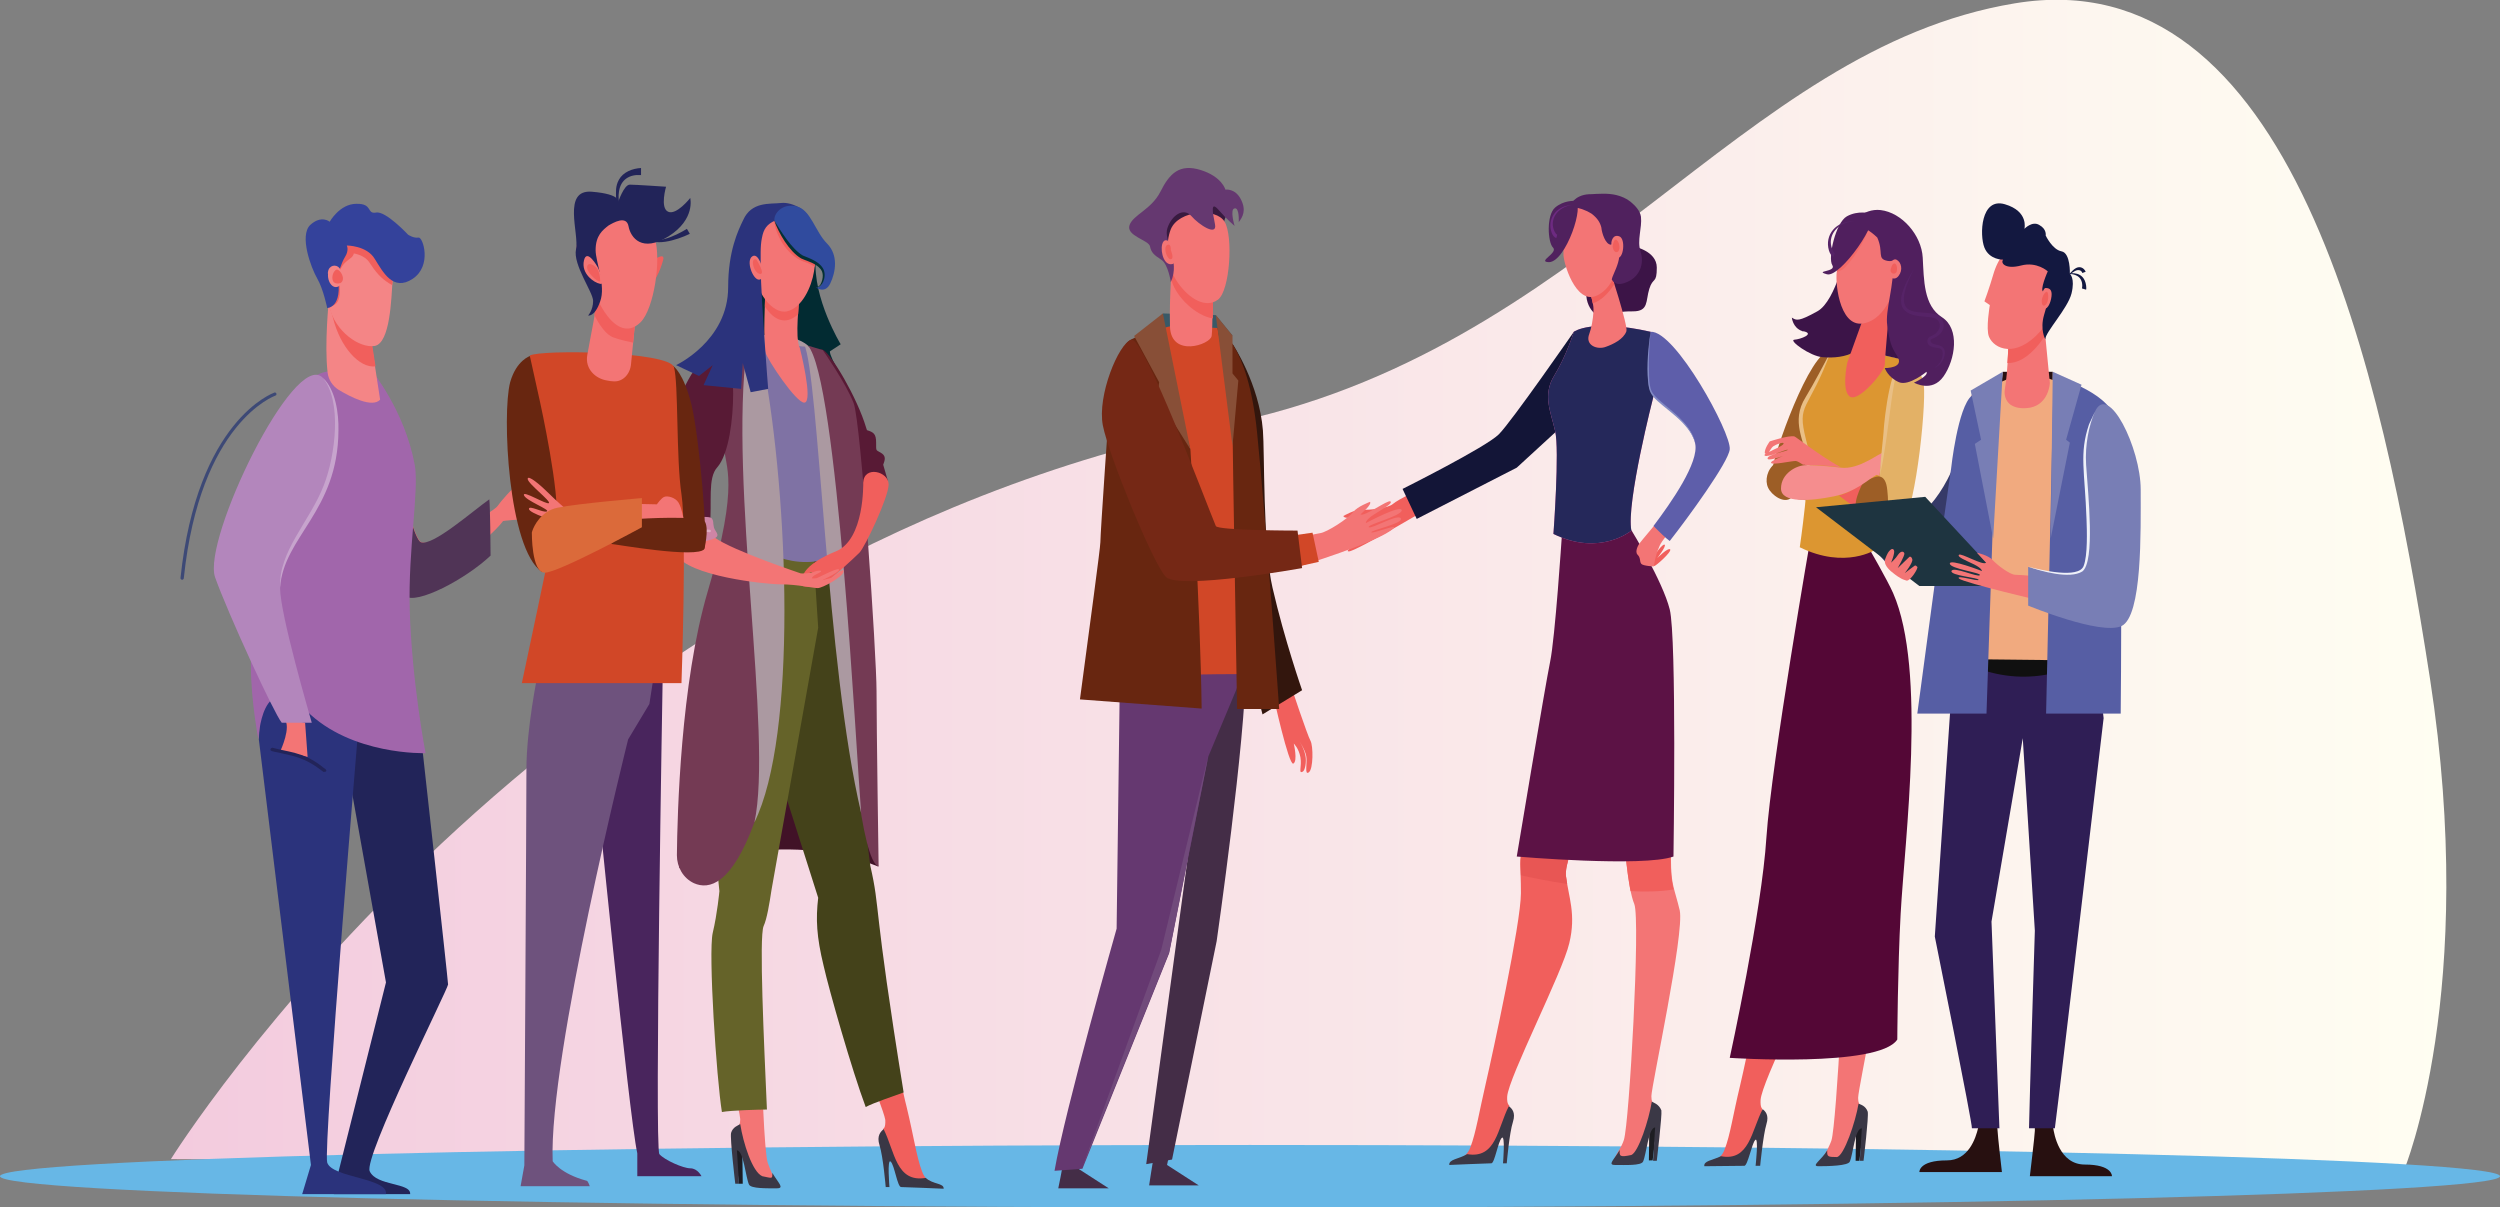 <?xml version="1.0" encoding="utf-8"?>
<!-- Generator: Adobe Illustrator 24.1.1, SVG Export Plug-In . SVG Version: 6.00 Build 0)  -->
<svg version="1.1" id="Layer_1" xmlns="http://www.w3.org/2000/svg" xmlns:xlink="http://www.w3.org/1999/xlink" x="0px" y="0px"
	 viewBox="0 0 599.8 289.7" style="enable-background:new 0 0 599.8 289.7;" xml:space="preserve">
<rect x="0" y="0" width="599.8" height="289.7" fill="#808080" stroke="none"/>
<style type="text/css">
	.st0{fill:url(#SVGID_1_);}
	.st1{fill:#67B7E6;}
	.st2{fill:#9D5E26;}
	.st3{fill:#1C1B22;}
	.st4{fill:#F37575;}
	.st5{fill:#3A3745;}
	.st6{fill:#F15F5C;}
	.st7{fill:#540736;}
	.st8{fill:#DC9631;}
	.st9{fill:#E9BF85;}
	.st10{fill:#E3B166;}
	.st11{fill:#F58D8E;}
	.st12{fill:#3C1448;}
	.st13{opacity:0.53;fill:#F15F5C;}
	.st14{fill:#501F5E;}
	.st15{fill:#562367;}
	.st16{fill:#131537;}
	.st17{fill:#1D1D22;}
	.st18{fill:#E85654;}
	.st19{fill:#5C1245;}
	.st20{fill:#E36AA6;}
	.st21{fill:#25285A;}
	.st22{fill:#5E5EAA;}
	.st23{fill:#828AC4;}
	.st24{fill:#3B3846;}
	.st25{fill:#3C1447;}
	.st26{fill:#50215E;}
	.st27{fill:#6D2A81;}
	.st28{fill:#33160D;}
	.st29{fill:#442D47;}
	.st30{fill:#653870;}
	.st31{fill:#714A7B;}
	.st32{fill:#395967;}
	.st33{fill:#D14727;}
	.st34{fill:#682610;}
	.st35{fill:#884F37;}
	.st36{fill:#381A3F;}
	.st37{fill:#503456;}
	.st38{fill:#222459;}
	.st39{fill:#2B337C;}
	.st40{fill:#A166AB;}
	.st41{fill:#B386BC;}
	.st42{fill:#C7A4CD;}
	.st43{fill:#F48586;}
	.st44{fill:#34429B;}
	.st45{fill:#3D4976;}
	.st46{fill:#363A68;}
	.st47{fill:#271010;}
	.st48{fill:#2F1E55;}
	.st49{fill:#101010;}
	.st50{fill:#F1AA7F;}
	.st51{fill:#131840;}
	.st52{fill:#565EA4;}
	.st53{fill:#787EB5;}
	.st54{fill:#1E3440;}
	.st55{fill:#EFF1F9;}
	.st56{fill:#022B32;}
	.st57{fill:#411227;}
	.st58{fill:#44421A;}
	.st59{fill:#656329;}
	.st60{fill:#581A35;}
	.st61{fill:#7F72A4;}
	.st62{fill:#743A54;}
	.st63{fill:#AB99A1;}
	.st64{fill:#CE85A5;}
	.st65{fill:#DEADC3;}
	.st66{fill:#304B9E;}
	.st67{fill:#043135;}
	.st68{fill:#49255D;}
	.st69{fill:#6E527D;}
	.st70{fill:#DB6A3A;}
	.st71{fill:#F15F5D;}
	.st72{fill:#752815;}
</style>
<g>
	<linearGradient id="SVGID_1_" gradientUnits="userSpaceOnUse" x1="41.038" y1="140.393" x2="586.916" y2="140.393">
		<stop  offset="0" style="stop-color:#F3CBDE"/>
		<stop  offset="1" style="stop-color:#FFFEF2"/>
	</linearGradient>
	<path class="st0" d="M41,278.1c0,0,89-143.2,252.4-176.2C380.3,84.5,417,11.8,483.4,0.8c66.4-11,88,86.9,99.6,162
		c11.6,75.1-6.2,117.9-6.2,117.9L41,278.1z"/>
	<path class="st1" d="M599.8,282.2c0,4.1-134.3,7.5-299.9,7.5C134.3,289.7,0,286.3,0,282.2c0-4.1,134.3-7.5,299.9-7.5
		C465.5,274.7,599.8,278.1,599.8,282.2z"/>
	<g>
		<g>
			<path class="st2" d="M442.1,93.2c0,0-0.5-9.1-2.9-9.1c-5,0-13.8,25.2-14,28.8c-0.4,6.2,3.8,6.6,8,7.1c4.1,0.5,4.9-8.5,4.9-8.5
				L442.1,93.2z"/>
			<g>
				<g>
					<polygon class="st3" points="445.3,270.8 445.2,278.5 446.1,278.5 447.2,269.7 					"/>
					<path class="st4" d="M439.4,203c0,0,0.9,12,2.4,15.6c1.5,3.6-1.2,51.2-2.4,55c-0.3,0.9-0.7,1.6-1,2.3c-1.4,2.3-1.7,2.8,0.2,2.8
						c2.4,0,4.4-0.4,4.9-1.4c0.8-1.7,1.5-7.4,3.1-7.4c0,0,1.1-2.1,0.8-3.3c-0.4-1.7-1.6-0.8-1.6-3.2c0-2.4,7.8-38.2,6.6-43.4
						c-1.2-5.2-2.1-5.8-2.1-12C450.3,201.9,439.4,203,439.4,203z"/>
					<path class="st5" d="M445.9,264.8c-0.7,4.3-3.5,12.6-5.2,12.8c-2.2,0-2.4-0.1-2.3-1.6c-1.4,2.3-4,3.8-2.1,3.8
						c2.4,0,7.1-0.1,7.5-1.1c0.8-1.7,1.2-8,2.9-8l-0.5,7.8l0.9,0c0,0,1.3-10.7,1-11.8C447.6,265.3,446.4,265,445.9,264.8z"/>
				</g>
				<g>
					<path class="st6" d="M444.3,190.7c0,0-8.8,16.7-8.2,21.7c0.6,5,2.4,9,0.8,15.7c-1.6,6.8-14.2,31.3-14.5,35.8
						c-0.1,1.9,0.4,2.1,0.4,2.1c0,3.3-1,6.8-1.7,7.4c-0.9,0.9-1.9,5.2-2.7,5.2c-0.8,0-7.8,0.7-7.8,0.7c-0.2-1.6,2-0.3,3.2-3.6
						c1.3-3.3,2-8.3,3.6-14.9c1.6-6.7,8.1-37.2,8.1-44.2c0-7-0.6-7.1,0.5-11.7c1.1-4.6,5.2-13.3,5.2-13.3L444.3,190.7z"/>
					<path class="st5" d="M412.9,277.4c-2.1,1-4.2,1.1-4,2.4c0,0,8.8-0.1,9.6-0.1c0.8,0,1.8-5.3,2.6-6.2c0.9-0.9,0.1,6.2,0.1,6.2
						l1.1,0c0,0,0.7-7.3,1.5-10c0.7-2.2-0.3-3.1-0.9-3.6C420.2,271.3,419.7,278.7,412.9,277.4z"/>
				</g>
			</g>
			<path class="st7" d="M415,253.8c0,0,35.8,2.4,40.2-4.4c0,0,0.1-17.2,0.8-30.1c1-18.1,6.3-58.5-1.8-77c-1.3-3-6.1-11.3-6.1-11.3
				l-13.5-3.1c0,0-9.6,55.1-10.8,73C422.7,218.6,415,253.8,415,253.8z"/>
			<path class="st8" d="M439.3,84.1c0,0,3.2-1.3,17.9,2.3l-0.6,14.1c0,0-7.7,25-6.5,31.3c0,0-7.3,4.9-18.3-0.5
				c0,0,2.7-18.3,1.7-22.7c-1-4.4-3-8.4-0.2-12.9C436.3,91.1,439.3,84.1,439.3,84.1z"/>
			<path class="st9" d="M433.3,119.3c0-2,0.3-6.4,0.1-9.2c-0.3-4.2-3.9-8.9-0.2-14.8c2-3.3,4.3-7.7,6.1-11.1l0,0c0.8-0.2,0,0,0,0
				l0,0c-5.5,14.9-8.3,12.2-6,21.3C434.1,108.8,434.8,109.7,433.3,119.3z"/>
			<path class="st6" d="M447.6,115c-1.7,1.2-2.8,2.9-6.4,3.9c2.1,1.6,4.5,3.4,6.8,4.7c0.5-2.9,0.9-5.3,1-8.2
				C449,115.3,447.7,115,447.6,115z"/>
			<path class="st10" d="M461.4,91.3c-1.1-3.4-4.2-5-4.2-5c-3.6-0.4-4.9,17.9-4.9,17.9l-1.4,10.6c-0.3,0.3-1.4,0-1.8,0.2
				c-0.1,2.9-0.5,5.7-1,8.6c3.6,2.1,6.9,3.3,8.4,1.8C459.7,122.1,462.5,94.7,461.4,91.3z"/>
			<path class="st2" d="M445.4,122.3c0,0,1.6,1.1,2.2,1.7c0.6,0.6,3.3,1.9,4.2,1.4c0.9-0.4,1.5-3.5,1-7.8c-0.4-4.3-2.7-3.3-3.6-2.9
				c-1,0.3-1.8,0.3-1.8,0.3S444.4,120.1,445.4,122.3z"/>
			<path class="st2" d="M433.8,112.8c0,0-1.7-2.2-2.4-2.9c-0.7-0.7-1.6-0.2-2.7,0.4c-1.1,0.6-0.6-0.7-2.7,0.8
				c-2.1,1.5-2.6,4.2-1.8,5.9c0.8,1.8,3.9,4,5.6,2.4C431.4,117.8,433.8,112.8,433.8,112.8z"/>
			<path class="st4" d="M430.5,104.7c-1.4-0.3-5.9,1.2-5.9,1.2s-1.2,1.6-1.2,2.7c0,0.2,0.1,0.3,0.3,0.2c-0.3,0.2-0.5,0.4-0.3,0.5
				c0.6,0.6,5.2-1.6,5.5-1.4c0.3,0.3-5.3,1.2-4.8,2.2c0.2,0.4,2.3-0.2,3.7-0.7c-1.2,0.5-2.9,1.2-2.9,1.6c0,0.7,4.8-0.4,5.9-0.4
				c0.4,0,1,0.4,1.8,0.9c0.3-0.1,0.6,0.1,0.7,0.1c0,0,3.6-0.1,8.3,0.5C436.4,109.2,430.9,104.8,430.5,104.7z M425.5,107.9
				c-0.4,0.2-0.7,0.4-1.1,0.5c0.3-0.3,0.6-1,1-1.3c0.9-0.6,2.3-1,2.5-0.8C428.1,106.7,426.8,107.3,425.5,107.9z"/>
			<path class="st11" d="M451.7,108.7c-0.2,1.2-0.7,4.7-0.8,5.5c0,0-0.6-0.4-0.8-0.2h0c-2,1.1-4.8,4-10.2,5.1
				c-5.4,1.1-12.6,1.7-12.6-1.9c0-3.6,3.7-5.6,6-5.6c0,0,3.6,0,8.3,0.6c0,0,0,0,0,0C446.1,112.8,451.2,108.4,451.7,108.7z"/>
			<path class="st9" d="M457.2,86.4c-3.4-0.1-3.4,15.3-6.2,27.9c0.2-4.5,0.9-10,0.9-10.6C452.1,100.1,453.7,85.7,457.2,86.4z"/>
		</g>
		<polygon class="st12" points="460.4,87.5 457.4,86.5 450.9,85 449.7,72.8 459.8,80.9 		"/>
		<path class="st12" d="M443.2,59.2c0,0-2.6,13-7.2,15.5c-4.5,2.5-5,2.2-6.1,1.5c0,0,0.2,2.4,2.4,3.2c0.1,0.1,0.3,0.1,0.5,0.1
			c2.6,0.6-0.8,1.9-2.3,2c-1.5,0.1,3.8,4,6.8,4.2c3,0.2,11.2,0.6,13.3-9.9C452.7,65.2,443.2,59.2,443.2,59.2z"/>
		<path class="st6" d="M447.2,75.9l-4,11.1c0,0-1.5,6.9,0.7,8.2c2.2,1.2,8.3-6.2,8.3-7.7c0-1.5,1.3-15.9,1.3-15.9L447.2,75.9z"/>
		<path class="st4" d="M445.3,53c0,0-2.3,0.9-3.5,3.4c-1.2,2.5-0.3,6-1,8.2c-0.7,2.2,0.3,14,6.2,13c5.8-1,7.8-9.1,8.3-10.9
			c0.5-1.8-0.1-8.7-2.7-11.1C450.1,53.2,445.3,53,445.3,53z"/>
		<path class="st13" d="M445.3,53c0,0-2.3,0.9-3.5,3.4c-1.2,2.5-0.3,6-1,8.2c0,0.1-0.1,0.3-0.1,0.6c0,0,1.2-0.2,1.8-0.9
			c3.1-3.1,5.4-7.7,6.3-10.6C447,53,445.3,53,445.3,53z"/>
		<path class="st14" d="M443.9,54c0-0.2,3-4.1,7.3-3.6c5.1,0.6,9.8,6,10.1,11.4c0.3,5.4,0.2,11.5,4.6,14.3
			c4.4,2.8,3.2,10.2,0.4,14.2c-2.8,4-7.1,1.5-7.1,1.5s3.6-1.6,3-2.6c0,0-4.2,3.5-6.6,2.5c-2.7-1.2-3.4-3.4-3.4-3.4s5,0.1,2.9-3
			c-1.4-2.2-1.7-3.2-2.3-7.2c-0.6-3.5,1.8-10,1.4-15.6c-0.3,0.1-0.7,0.2-1.3,0.1c-2.7-0.5-0.9-2-2.5-5.6
			C446.8,53.5,444.2,54.1,443.9,54z"/>
		<path class="st14" d="M448.7,51.2c0,0-2.9-0.8-5.6,0.7c-2.7,1.5-4.6,10-3.5,11.7c1.1,1.7-4.5,1.3-1.3,2.2
			C441.5,66.8,451.5,52.4,448.7,51.2z"/>
		<path class="st15" d="M459.2,64.6c-1.2,1.7-2.4,4.1-2.9,6c-1.5,6.3,6,5,7.8,5.7c1.1,0.4,1.8,1.7,0.9,3c-0.7,1.1-1.5,1.2-2,1.5
			c-0.8,0.5-0.7,1.5-0.2,2c1.2,1.1,3.3,0,3.3,2c0,1.4-0.8,2.8-2.1,3.5c1.4-0.5,2.5-1.9,2.6-3.5c0.1-1.6-1-1.9-2.4-2.2
			c-0.9-0.2-1.1-0.7-1-1c0.2-0.5,1.5-0.4,2.6-1.9c0.8-1.1,0.7-2.6-0.3-3.6c-2.5-2.6-11.1,1.6-8.1-7.5
			C457.9,67.2,458.5,65.9,459.2,64.6z"/>
		<path class="st4" d="M453.2,64.2c0,0,0.6-2.4,1.8-1.9c1.2,0.6,1.6,2.5,0.5,3.9C454.4,67.7,452.4,66.3,453.2,64.2z"/>
		<path class="st6" d="M453.6,64.7c0,0,0.3-1.5,0.9-1.5c0.6,0,0.8,1.3,0.5,2.1C454.6,66,453.4,65.6,453.6,64.7z"/>
		<path class="st15" d="M444.9,53.1c-4.4-0.2-7.2,3.3-6.1,7c0.2,0.6,0.5,1.3,1.1,1.5l0.3-0.9c-0.2,0-0.5-0.6-0.6-0.9
			C438.3,56.7,440.7,53.3,444.9,53.1z"/>
	</g>
	<g>
		<g>
			<path class="st6" d="M322.3,123.8c0,0,2.7-1.6,4.4-1.5c2.1,0.1,6.4-0.4,7.5-1.4c1.1-1,7.2-4,7.2-4l4.3,3.3
				c0,0-20.5,12.2-22.1,12.1c-1.6-0.1,4.6-3.1,4.2-3.5c-0.4-0.4-6.5,4.6-7.1,3.4c-0.6-1.2,6.5-3.7,6.5-4.6c0-0.9-7.2,4.5-8.2,3.5
				c-1-1,7.8-4.7,7.8-4.7s-0.4-0.6-2.9,0.2c-2.5,0.8-4.8,1.8-4.8,1c0-0.8,6.9-2.4,6.9-3.6C326,124,322.5,124.7,322.3,123.8z"/>
			<path class="st16" d="M377.6,79.6c0,0-14.9,21.5-18,24.6c-3.1,3.1-23.1,13.1-23.1,13.1l3.4,7.2l24-12.3l14.6-13.4L377.6,79.6z"/>
			<polygon class="st17" points="395.7,270.5 395.6,278.4 396.5,278.4 397.6,269.4 			"/>
			<g>
				<path class="st4" d="M389.6,200.8c0,0,0.9,12.4,2.5,16.1c1.5,3.7-1.2,52.6-2.5,56.6c-0.3,0.9-0.7,1.7-1.1,2.3
					c-1.4,2.4-1.7,2.9,0.2,2.9c2.4,0,4.5-0.5,5-1.4c0.8-1.7,1.5-7.6,3.2-7.6c0,0,1.1-2.2,0.9-3.4c-0.4-1.7-1.6-0.8-1.6-3.3
					c0-2.4,8-39.2,6.8-44.6c-1.3-5.4-2.1-6-2.1-12.4C400.8,199.7,389.6,200.8,389.6,200.8z"/>
				<path class="st6" d="M384.2,187.8c0,0-9,17.2-8.5,22.3c0.6,5.1,2.5,9.2,0.8,16.2c-1.6,7-14.6,32.2-14.9,36.8
					c-0.1,1.9,0.5,2.1,0.5,2.1c0,3.4-1.1,6.9-1.8,7.6c-0.9,0.9-1.9,5.3-2.8,5.3c-0.8,0-8,0.8-8,0.8c-0.2-1.6,2-0.3,3.3-3.7
					c1.3-3.4,2.1-8.5,3.7-15.4c1.6-6.9,8.4-38.3,8.4-45.5c0-7.2-0.6-7.3,0.5-12c1.1-4.8,5.3-13.7,5.3-13.7L384.2,187.8z"/>
				<path class="st18" d="M375.7,210.2c-0.6-5.1,8.5-22.3,8.5-22.3l-13.4,0.9c0,0-4.2,8.9-5.3,13.7c-0.8,3.5-0.7,4.4-0.6,7.5
					c2.6,0.6,6.6,1.4,11.1,2.1C375.9,211.5,375.8,210.8,375.7,210.2z"/>
				<path class="st6" d="M400.8,206.1c0-6.4-11.2-5.3-11.2-5.3s0.6,7.9,1.6,13c3.8,0.2,7.4,0.1,10.3-0.4
					C401.1,211.5,400.8,209.8,400.8,206.1z"/>
			</g>
			<path class="st19" d="M374.7,128.8c0,0-1.6,24.3-2.8,30c-1.2,5.8-8,46.7-8,46.7s30.3,2.6,37.6,0c0,0,0.8-52.6-0.9-59.3
				c-1.7-6.8-9.2-19-9.2-19L374.7,128.8z"/>
			<path class="st20" d="M377.6,79.6c0,0,4.2-3.2,18.4,0c0.4,0.1,0.7,15.5,0.7,15.5s-6.6,25.7-5.3,32.2c0,0-7.5,6.3-18.7,0.8
				c0,0,1.5-20.2,0.4-24.7c-1-4.5-3.1-8.6-0.2-13.3C375.8,85.4,377.6,79.6,377.6,79.6z"/>
			<path class="st21" d="M377.6,79.6c0,0,4.2-3.2,18.4,0c0.4,0.1,0.7,15.5,0.7,15.5s-6.6,25.7-5.3,32.2c0,0-7.5,6.3-18.7,0.8
				c0,0,1.5-20.2,0.4-24.7c-1-4.5-3.1-8.6-0.2-13.3C375.8,85.4,377.6,79.6,377.6,79.6z"/>
			<path class="st6" d="M396.7,133.5c0.2-0.2,2.2-3.2,2.7-2.8c0.4,0.4-1.8,3.2-1.8,3.2s2.6-2.6,3.1-2.1c0.5,0.5-3.4,4-3.8,4
				C396.4,135.8,396.7,133.5,396.7,133.5z"/>
			<path class="st4" d="M393.2,130.6c0,0-1.1,1.7-0.3,2.5c0.8,0.8,0.4,1.6,0.9,2.2c0.5,0.5,3,0.6,3,0.6s0.2-2.3,1.4-5
				c0.2-0.5,0.9-1.5,1.9-2.8c-1.1-0.7-2.2-1.3-3.3-1.9C394.7,128.7,393.2,130.5,393.2,130.6z"/>
			<path class="st22" d="M396,79.6c0,0-1.4,11.2,0,14.3c1.4,3,9.4,6.5,10.7,12.5c1,4.5-5.7,14.1-10,19.8c1.1,1.1,2.9,2.9,3.9,3.6
				c4.4-5.6,14.1-18.9,14.4-22C415.4,103.9,401.9,79.2,396,79.6z"/>
			<path class="st23" d="M396,79.6c-0.2,2.6-0.4,5.1-0.4,7.8c0,4.7,0.2,6.2,1.3,7.4c2.4,2.8,8.8,6.2,9.9,11.7
				c-1.5-5.4-7.7-8.4-10.2-11.4c-0.9-1.1-1.1-2.3-1.2-3.7C395,87.8,395.5,83.1,396,79.6z"/>
			<path class="st24" d="M396.3,264.3c-0.7,4.4-3.2,12.1-4.9,12.8c-2.8,0.6-2.9,0.3-2.8-1.2c-1.4,2.4-3,3.6-1.1,3.6
				c2.4,0,6.2,0.2,6.7-0.8c0.8-1.7,1.3-8.2,2.9-8.2l-0.5,8l0.9,0c0,0,1.3-11,1.1-12.1C398,264.9,396.8,264.6,396.3,264.3z"/>
			<path class="st24" d="M352,276.9c-2,1.2-4.4,1.2-4.3,2.6c0,0,9.3-0.4,10.1-0.4c0.8,0,1.6-5.2,2.5-6.1c0.9-0.9,0.3,6.1,0.3,6.1
				l0.9,0c0,0,0.6-7.2,1.5-10c0.7-2.2-0.3-3.2-1-3.7C359.3,270.6,359,278.1,352,276.9z"/>
			<g>
				<path class="st25" d="M391.8,59.1c0,0,5.7,1,5.7,5.1c0,4-0.9,2.2-1.8,5.1c-0.9,2.9-0.1,5.4-3.9,5.4s-3.2,0.3-5.1,1.4
					c-1.9,1.2-5.7-0.8-6.1-5c-0.4-4.2,6.6-3.9,6.6-6.9C387.2,61.1,391.8,59.1,391.8,59.1z"/>
				<path class="st4" d="M380.6,68.7c0,0,1.9,2.9,1.7,6.1c-0.1,1.8-0.5,4-1,5.3c-1.1,2.8,2,3.9,4,3.1c1.7-0.6,4.2-1.8,4.9-3.7
					c0.5-1.2-4.1-15.2-4.1-15.2L380.6,68.7z"/>
				<path class="st6" d="M380.6,68.7l5.5-4.3c0,0,0.5,1.6,1.2,3.8c-1.3,2-3,3.9-5.2,4.6C381.8,70.5,380.6,68.7,380.6,68.7z"/>
				<path class="st4" d="M376.7,50c0,0-1.8,1.2-2.3,3.6c-0.6,2.4,0.9,5.2,0.7,7.3c-0.1,2,2.9,12.1,7.8,10.1c4.8-1.9,6-9.5,6.1-11.2
					c0.1-1.7-2.7-7.4-5.4-9C380.8,49.3,376.7,50,376.7,50z"/>
				<path class="st26" d="M376.4,49.9c0.3-0.8,1.4-3.1,4.8-3.3c0.1,0,0.2,0,0.3,0c2.1-0.1,4.2-0.3,6.3,0.2c1.2,0.3,2.4,0.8,3.4,1.6
					c1.2,1,2.3,2.2,2.5,3.6c0.3,2.7-1,5.7-0.1,8.3c0,0,0,0,0,0.1c1,2.9-0.3,6-3.1,7.2c-1.6,0.7-2.9,0.9-3.8-0.5
					c0.1-1.5,3.8-6.2,0.4-9.8c-0.2,0.2-0.1,1.4-0.6,1.4c-1.3,0-2.2-2.8-2.3-4.1c-0.3-1.2-0.9-2.2-2.3-3.3c-1.8-1.1-3.1-1.4-4-1.5
					c-0.4,0-0.7,0-0.9,0.1c-0.3,0.1-0.5,0.1-0.6,0.1C376.3,50.2,376.4,50.1,376.4,49.9z"/>
				<path class="st26" d="M377.8,48.2c0,0-2.6-0.2-4.7,1.6c-2.1,1.8-1.8,8.3-0.5,9.6c1.3,1.3-3.9,3.4-1,3.5
					C375.7,62.9,380.4,48.7,377.8,48.2z"/>
				<path class="st27" d="M377.1,49.2c-3.9,0.2-6,3.5-4.8,6.7c0.2,0.5,0.6,1.1,1.1,1.2l0.2-0.8c-0.2,0-0.5-0.5-0.6-0.7
					C371.6,52.9,373.5,49.7,377.1,49.2z"/>
				<path class="st4" d="M386.6,58.2c0,0,0.2-2.1,1.9-1.5c1.6,0.6,1,5.6-0.5,5.1C386.5,61.3,386.6,58.2,386.6,58.2z"/>
				<path class="st6" d="M386.9,59.2c0,0,0.2-2.2,1-1.6c0.8,0.6,0.9,2.8,0,2.9C387.1,60.6,386.9,59.2,386.9,59.2z"/>
			</g>
		</g>
	</g>
	<g>
		<path class="st6" d="M309.7,164.5c0,0,4,12,4.7,13.2c0.7,1.2,0.7,6.9-0.4,7.6c-1.1,0.8-0.3-2.3-0.6-3.9c-0.3-1.6-1.8-3.8-1.8-3.8
			s1.2,1.7,1.6,3.7c0.3,1.5-0.1,3.5-0.6,3.8c-1.2,0.7-0.2-1.2-0.6-3.4c-0.4-2.2-1.6-3.3-1.6-3.3s1,4.2-0.1,4.8
			c-1.1,0.6-4.8-16.3-4.8-16.3L309.7,164.5z"/>
		<path class="st28" d="M295.7,82.5c0,0,6.4,9.5,7.3,20.8c0.4,4.7,0,28,2.3,37.7c2.9,12.6,7.1,24.6,7.1,24.6l-9.5,5.8l-7.5-29.9
			l-2-21.3L295.7,82.5z"/>
		<g>
			<path class="st29" d="M288.1,182.7l-13.1,96.6l6.2-1.1l10.7-52.4c0,0,7-48.6,7-66.2L288.1,182.7z"/>
			<path class="st29" d="M253.9,285.1h12.1l-7.6-4.9l0.8-3.9c-1.7,0-2.2,1.2-3.9,1.2C254.9,280.4,253.9,285.1,253.9,285.1z"/>
			<path class="st29" d="M275.7,284.4h11.9l-7.6-4.9l0.8-3.9c-1.7,0-2.2,1.2-3.9,1.2C276.4,279.7,275.7,284.4,275.7,284.4z"/>
			<path class="st30" d="M298.5,145.5c-12.9,0.3-18.3,8.1-30.3,11.7l0.5,3.7l-0.8,61.9c0,0-12.4,43.6-14.9,58.1c0,0,7.1-0.5,6.7-0.5
				l20.8-51.7l9.4-47.2l7.7-18.4L298.5,145.5z"/>
			<polygon class="st31" points="289.9,181.3 278.6,227.9 259.6,280.3 280.5,228.5 			"/>
			<polygon class="st32" points="279,75.2 278.5,82.5 295.7,80.5 291.7,75.6 			"/>
			<path class="st33" d="M301.3,130.8c0-24.5-3.8-49-9.2-52.1c0,0-6.2-0.4-9.4-0.5c-4.8-0.2-8.5,2.3-12.5,15.8
				c-2.5,8.5-5,29.1-4.7,47.1c0.1,8-1.1,15.4-0.9,21c13.5,0,23.4-0.4,36.5-0.4C301.3,157.3,301.3,138.5,301.3,130.8z"/>
			<path class="st34" d="M285.6,107.8c0,0.3-8-28.9-8-28.9s-2.7,0.7-6.3,2.6c-3.6,1.9-5.2,16.4-5.2,16.4s-2.1,29.9-2.1,32.2
				c0,1.3-2.6,20.4-4.9,37.7l29.2,2.2C288,145.9,285.6,107.8,285.6,107.8z"/>
			<path class="st34" d="M292.1,78.7c0,0,7.3,3.2,9.5,25.1c2.2,21.8,5.3,66.3,5.3,66.3h-10.1c0,0-1.1-63.6-1.1-68
				C295.7,97.7,292.1,78.7,292.1,78.7z"/>
			<polygon class="st35" points="291.7,75.6 295.7,107 297.1,91.3 295.7,89.6 295.7,80.5 			"/>
			<path class="st4" d="M274.2,109.6C274.2,109.6,274.2,109.6,274.2,109.6C274.3,109.6,274.3,109.6,274.2,109.6z"/>
			<path class="st4" d="M328.7,120.4c0,0-3,1.1-4,2.4c-1.3,1.7-6.4,4.9-7.9,5.1c-1.5,0.2-5.6,1.3-5.6,1.3l-0.2,6.9
				c0,0,20.1-6.1,23.4-9.4c1.1-1.1-5.3,1.5-5.4,1c-0.1-0.5,7.7-2.1,7.1-3.3c-0.6-1.3-7,2.6-7.7,2.1c-0.7-0.6,8-2.7,7.9-4.1
				c-0.2-1.4-8.6,3.1-8.6,3.1s-0.2-0.7,2-2.1c2.2-1.4,4.5-2.6,3.9-3.1c-0.6-0.5-6.3,3.8-7.2,3.1
				C326.5,123.3,329.2,121.1,328.7,120.4z"/>
			<polygon class="st35" points="285.6,107.8 279,75.2 272.1,80.6 278.1,91.7 277.7,95.2 			"/>
		</g>
		<g>
			<path class="st36" d="M282.9,69.4c-0.3-0.2-4-9.3-4-9.3s-2.5-6.9-0.9-8c1.6-1.2,5.4-5.2,8.7-5.3c3.3-0.1,5.5,0.9,5.8,1.1
				c0.3,0.2,2.4,3.8,2.4,3.8s-1-1.2-1.5,3.3C293,59.5,282.9,69.4,282.9,69.4z"/>
			<path class="st4" d="M291.2,69c-0.4,1.2-0.2,9.5-0.5,11.6c-0.3,2.1-9.8,5.3-10-2.3c-0.2-7.6,0.6-16.4,0.6-16.4L291.2,69z"/>
			<path class="st6" d="M291.2,69L291.2,69L291.2,69l-3.3-2.3l-6.6-4.7c0,0,0,0,0,0c0,0,0,0,0,0c0,0,0,0,0,0c0,0,0,0.1,0,0.2
				c0,0.3-0.1,0.8-0.1,1.6l0,0c0,0.2,0,0.3,0,0.5c0,0,0,0,0,0c0,0.5-0.1,1.2-0.1,1.9c0,0,0,0.1,0,0.1c0,0.2,0,0.3,0,0.5c0,0,0,0,0,0
				c0,0.1,0,0.2,0,0.3c0,0,0,0,0,0c0,0,0,0.1,0,0.1c0,0,0,0,0,0c0,0.1,0,0.1,0,0.2c1.2,4,5.9,8.4,9.9,9c0-0.3,0-0.6,0-0.8
				C291,72.6,291,69.6,291.2,69z"/>
			<path class="st4" d="M280.9,55c-1.2,3-1.3,8.5,1.6,12.7c2.9,4.2,6.9,6.3,9.7,4.2c2.9-2.1,3.7-15.3,1.6-18.7
				C291.8,49.8,282.8,50.4,280.9,55z"/>
			<path class="st30" d="M280.9,67.7c0,0-0.6-4.3-2.3-5.4c-1.7-1.1-2.4-1.7-2.7-3.2c-0.3-1.5-5.8-2.5-4.9-5.1c0.9-2.5,5.2-3.7,7.4-8
				c2.2-4.4,4.6-6.8,9.7-5.2c5.1,1.6,5.9,4.7,5.9,4.7s2.3-0.4,3.7,2.3c1.4,2.7,0.4,4.3-0.5,5.5c0,0,0.2-3.6-1-3.3
				c-1.2,0.2,0,4.2,0,4.2s-1.8-1.5-3.8-3.8c-2-2.3-1.5,0.4-0.9,3.4c0.6,3-3.8,0.2-5.7-2c-1.9-2.1-4.7-0.1-5.7,2.9
				C279,57.7,283.3,62.4,280.9,67.7z"/>
			<path class="st4" d="M281.9,59.7c0,0-1.8-3.1-2.8-1.7c-0.9,1.3-0.2,5.4,1.8,5.4C283,63.4,281.9,59.7,281.9,59.7z"/>
			<path class="st6" d="M280.9,60c0,0,0.1-1.8-0.9-1.2c-1,0.6,0,3.5,0.9,3.4C281.8,62.1,280.9,60,280.9,60z"/>
		</g>
	</g>
	<path class="st4" d="M90.6,90.8c0,0-7.2,8.3-3.6,19.2c5,15.3,7.4,27.2,10.7,29.9c3.3,2.7,19.9-10.6,23-14.9c0,0,4.3-0.6,6.4-0.2
		c0.7,0.1,1.4-0.6,1.6-1.6c0.1-0.5,0.1-1,0-1.5c0,0,0.5-1.6-0.1-2.8c0,0,0.2-1.8,0-2.5c-0.3-0.8-1.9-0.8-4.7,0.2
		c-0.8,0.3-3.7,3.6-4.6,4.9c-0.9,1.2-14.7,9.8-18.2,8.6C98,129,91,90.8,90.6,90.8z"/>
	<path class="st37" d="M117.4,119.8c-4,2.8-13.6,11.3-16.4,10.3c-3-1.1-10-39.2-10.4-39.2c0,0-7.2,8.3-3.6,19.2
		c5,15.3,6.8,30.2,10.2,32.9c2.7,2.2,14.6-4.1,20.5-9.7C117.7,131.4,117.6,121.6,117.4,119.8z"/>
	<g>
		<path class="st38" d="M81.1,171.4l11.5,64.3l-11.5,45.9l-1,4.9h18.3c0.3-2.8-8.1-1.9-9.7-5.5c-1.5-3.3,18.8-43.8,18.8-44.8
			c0-1-6.7-61.4-6.7-61.4L81.1,171.4z"/>
		<path class="st39" d="M63.1,159.7l-1,17.7l12.5,102.1l-2.1,7h20.1c0.6-3.9-13-3.9-14.1-7.6c-1-3.6,7.8-108.1,7.8-108.1L63.1,159.7
			z"/>
		<path class="st40" d="M89.1,88.8c0,0,8,9.7,10.4,22.7c1.1,5.9-1.6,20.4-1.2,34.7c0.5,17.4,3.8,34.5,3.8,34.5s-17.8,0.6-28.6-10.2
			c-10.8-10.8-11.5,6.9-11.5,6.9s-1.8-9.1-1.8-17.7s0.8-67,18-70.5C85.9,87.6,89.1,88.8,89.1,88.8z"/>
		<path class="st4" d="M73.2,173.4l0.6,8.2l-6.5-1.5c0,0,2.7-5.8,0.9-7.6C68.1,172.5,73.1,173.3,73.2,173.4
			C73.2,173.4,73.2,173.4,73.2,173.4z"/>
		<g>
			<path class="st38" d="M78.2,185.1c0.4-0.5-0.6-0.8-1.2-1.4c-4.3-3.3-8.1-3.3-11.6-4.3c-0.2,0-0.4,0.1-0.5,0.3
				c-0.2,0.7,0.8,0.5,5.1,1.6c4.5,1.1,6.9,3.5,7.6,3.9C77.7,185.2,78,185.2,78.2,185.1z"/>
		</g>
		<path class="st41" d="M77.4,90.6c4.9,4.9,4.5,20.2-1.1,30.2c-5.7,10-9.1,13.8-9.1,20.3c0,6.3,7.2,30.8,7.6,32.3h-7.2
			c-1.9-2.3-12.9-26.2-16-34.9C48.5,129.5,70.6,83.8,77.4,90.6z"/>
		<path class="st42" d="M77.4,90.6c4.7,5.5,3.1,18.6,0.3,25.8c-3.4,8.8-10.9,15.8-10.5,24.6c0.8-12.2,13.9-18.3,14-37.7
			C81.3,99.2,80.5,93.4,77.4,90.6z"/>
		<g>
			<path class="st43" d="M78.9,72.1c0,0-1.1,10.4-0.3,17.3c0.2,1.7,1.2,3.2,2.6,4.1c3,1.8,8.1,4.4,10,2.4l-2.5-16.3L78.9,72.1z"/>
			<path class="st6" d="M78.9,72.1l9.9,7.5l1.3,8.3c-3.9,0.5-8.5-4.7-10.2-11.6c-0.3-1.2-0.7-2.2-1.1-3.2
				C78.8,72.5,78.9,72.1,78.9,72.1z"/>
			<path class="st43" d="M92,57.3c0.1,0.1,0.3,0.3,0.5,0.6c0.9,1.4,2,4.8,1.7,8.9c-0.3,5-0.6,15.5-4.3,16.2
				c-3.7,0.6-9.5-3.5-10.9-9.4c-1.5-5.9-4.5-8.4-3.1-13.4C77.2,55.2,92,57.3,92,57.3z"/>
			<g>
				<path class="st6" d="M92,57.3c0,0-14.8-2.1-16.1,2.9c-1.4,5,1.7,7.5,3.1,13.4c1.3-0.4,3.4-0.5,2.2-7.7c1.1-3.8,3.3-3.4,3.7-5.1
					c3.4,0.7,3.8,2.5,4.1,2.7c1.6,2.5,3.2,3.9,5.1,4.9c0.1-0.8,0.1-0.9,0.1-1.6C94.5,62.5,93.1,58.1,92,57.3z"/>
				<path class="st6" d="M79,73.6C78.7,73,79.1,74.2,79,73.6L79,73.6z"/>
			</g>
			<path class="st44" d="M81,66.2c0,0,0.8-3,1.8-4.6c1-1.6,0.4-2.7,0.4-2.7s4.8,0,6.7,3.2c2,3.2,4.4,7.9,9.1,4.8
				c4.7-3.1,2.5-10.1,1.4-9.9c-1.2,0.2-2.5-0.7-2.5-0.7s-5.4-5.8-7.7-5.3c-2.3,0.4-0.7-2.2-4.7-2.1c-4,0-6.4,4.3-6.4,4.3
				s-2-1.7-4.7,0.8c-2.6,2.6,0.2,10.2,1.7,12.8c1.5,2.6,2.4,7.1,2.4,7.1S82.3,73.9,81,66.2z"/>
			<path class="st43" d="M78.7,65.2c0.2-1.5,1.9-2,2.8-0.8c0.8,1,1.3,2.3,0.6,3.4c-1.5,2.4-3.6,0.4-3.4-2.1
				C78.6,65.5,78.7,65.4,78.7,65.2z"/>
			<path class="st6" d="M82.2,66.3c-0.1-0.6-1.1-2.2-1.8-1.4c-0.8,0.7-1.1,3,0.4,3.1C82.3,68.2,82.4,66.9,82.2,66.3z"/>
		</g>
	</g>
	<g>
		<path class="st45" d="M43.7,139.1C43.7,139.1,43.7,139.1,43.7,139.1c-0.2,0-0.4-0.2-0.4-0.4c4-38,22.3-44.4,22.5-44.5
			c0.2-0.1,0.4,0,0.5,0.2c0.1,0.2,0,0.4-0.2,0.5c-0.2,0.1-18.1,6.4-22,43.8C44.1,138.9,43.9,139.1,43.7,139.1z"/>
	</g>
	<g>
		<g>
			<path class="st46" d="M472.3,100.2c0,0-2,11.7-8.1,19.6c-4.6,5.9-14.2,12.4-14.2,12.4l5.4,6l15-12.4L472.3,100.2z"/>
			<polygon class="st47" points="480.5,89.2 492.5,89.2 492.1,128.7 476.2,129.8 			"/>
			<path class="st47" d="M467.1,278.4c-6.8,0-6.6,2.8-6.6,2.8h19.8c0,0-1-8.5-1.1-10.6h-4.6C474,273.1,472.3,278.4,467.1,278.4z"/>
			<path class="st47" d="M500.2,279.4c-6.2,0-7.4-7.5-7.6-8.8h-4.4c0,0.4,0,0.6,0,0.7c0,0.9-1.2,10.9-1.2,10.9s4.9,0,8.2,0
				c3.3,0,11.5,0,11.5,0S506.9,279.4,500.2,279.4z"/>
			<path class="st48" d="M498.4,225.7l6.3-53.4l-1.8-15.8h-34.8l-0.2,13.9l-3.7,54.3c0,0,9.1,45.2,8.9,46h6.6
				c0-0.2-1.9-49.6-1.9-49.6l7.5-44l2.9,46.2c0,0-1.3,41.6-1.4,47.4h6.2C493.1,270.5,498.4,225.7,498.4,225.7z"/>
			<path class="st49" d="M503.2,158.5l-0.2-2.1h-34.8l0,1.8l7.3,2.5c6,2,12.3,2.2,18.3,0.5L503.2,158.5z"/>
			<path class="st50" d="M505.3,99.7c-3.8-4.2-12.5-11-22.2-9.4l-10.1,4.5l-3,21.8l-2.7,41.5l36,0.4l3.4-40.4
				C506.8,118.1,509.1,104,505.3,99.7z"/>
			<path class="st4" d="M481.9,80.6c0,0-0.1,8.5-0.9,12.8c-0.3,1.7,0.5,3.4,1.9,4c1,0.5,2.4,0.7,4.2,0.4c4.5-0.9,4.7-5.9,4.7-5.9
				l-1.5-15.5L481.9,80.6z"/>
			<path class="st6" d="M490.2,76.3l-8.3,4.2c0,0,0,3.1-0.3,6.6c2.2,0.1,4.9-1.1,7.8-4.8c0.4-0.6,0.8-1.1,1.2-1.6L490.2,76.3z"/>
			<path class="st4" d="M482.5,58.8c0,0-2.8,2.4-4.1,6.5c-1.2,4.1-2.3,7-2.3,7l1.3,0.9c0,0-1,5.7-0.2,7.6c1.2,2.9,6.4,5.3,12.3-1.3
				c5.9-6.6,6.4-12.4,5.4-15.3C493.8,61.3,484.8,57.3,482.5,58.8z"/>
			<path class="st51" d="M491.3,65.1c0,0-2.6-2.4-6.4-1.4c-3.8,1-5-0.6-4.3-1.4c0,0-3.3,0.1-4.5-2.9c-1.2-3-0.9-12.1,4.9-10.4
				c5.8,1.7,4.7,5.9,4.7,5.9s1.9-2,3.6-0.9c1.8,1,1.5,2.5,1.5,2.5s1.6,3.4,3.8,3.8c2.2,0.4,2,5.4,2,5.4s1.3,1,0.4,4.7
				c-0.9,3.6-6.3,9.3-6.3,11c0,0-1.3-2.3-0.3-5.8c1.1-3.5,1.1-5.6-0.1-5.6C489.2,69.8,491.3,65.1,491.3,65.1z"/>
			<path class="st4" d="M489.6,72.1c0,0,0.4-3,1.2-3c0.8,0,1.6,0.3,1.4,2c-0.2,1.7-1.1,3.6-2.2,2.8C489,73.2,489.6,72.1,489.6,72.1z
				"/>
			<path class="st51" d="M499.6,65.5c-0.1-0.3-0.3-0.5-0.5-0.6c-0.8-0.4-1.8,0.4-2.5,1l-0.1-0.2c0.5-0.5,1-1.1,1.6-1.4
				c1-0.5,1.9,0,2.3,0.9L499.6,65.5z"/>
			<path class="st51" d="M499.5,69.2c0.1-0.4,0.1-0.9,0-1.4c-0.5-2.2-2.9-2-3-2.1v-0.1c0.1,0,3.5-0.7,4,2.9c0,0.3,0.1,0.6,0,1
				L499.5,69.2z"/>
			<path class="st52" d="M479.3,90.7l-2.7,80.5H460l4.9-36.5l3.2-22.2c0,0,1.6-14.9,5-17.6C476.5,92.1,479.3,90.7,479.3,90.7z"/>
			<path class="st6" d="M490.2,70.9c0,0,0.5-1,0.9-0.9c0.4,0.1,0.5,2.2-0.2,3C490.1,74,489.4,72.6,490.2,70.9z"/>
			<path class="st52" d="M492.7,90.3l-1.8,80.9h17.9c0,0,0.7-64.1-1.3-70.8C505.5,93.7,492.7,90.3,492.7,90.3z"/>
			<polygon class="st53" points="472.8,93.7 480.5,89.2 478.2,129.2 473.8,106.5 475.3,105.5 			"/>
			<polygon class="st53" points="492,129.2 492.5,89.2 499.4,92.3 495.7,105.5 496.6,106.2 			"/>
			<polygon class="st54" points="460.5,140.6 435.7,121.7 461.9,119.2 481.8,140.6 			"/>
			<path class="st4" d="M474.3,132.6c0,0,2.7,0.6,3.7,1.7c1.3,1.4,4.3,3.6,5.5,3.6c1.3,0,6.7,0.5,6.7,0.5l0.9,6.1
				c0,0-20.1-4.7-21.1-5.7c-0.9-1,4.7,0.8,4.7,0.3c0-0.5-6.8-1-6.5-2.1c0.4-1.2,6.3,1.6,6.8,1c0.5-0.6-7.2-1.5-7.2-2.8
				c0-1.2,7.7,1.8,7.7,1.8s0.1-0.6-1.9-1.6c-2.1-1-4.1-1.8-3.6-2.3c0.5-0.5,5.8,2.7,6.5,1.9L474.3,132.6z"/>
			<path class="st53" d="M502.6,98.8c0,0-2.9,5.5-2.3,13.3c0.6,7.9,1.6,19.9-0.1,23.9c-1.6,3.9-13.6,0-13.6,0v9.3
				c0,0,17.4,7.2,22.4,4.9c5-2.4,4.6-22.7,4.6-32.7C513.6,107.5,505.8,91.6,502.6,98.8z"/>
			<path class="st55" d="M502.6,98.8c-1.4,3.2-2.4,7.9-2.1,12.7c0.5,7.3,2.2,23.2-0.9,25.6c-3,1.9-9.8,0-13.1-1.2
				c3.2,0.9,12.2,3,13.4-0.1c1-2.5,0.8-8.5,0.7-11.2c-0.4-11.6-1.8-15.7,0.6-22.8C501.7,100.8,502.1,99.8,502.6,98.8z"/>
		</g>
		<path class="st4" d="M453.2,132.3c0,0-0.4,0.4-0.9,1.8c-0.5,1.3,1,2.6,1.3,2.9c0.6,0.5,1.6,1.3,2.2,1.6c0.6,0.4,1,0.5,1.6,0.7
			c0.9,0.2,2.9-3,2.6-3.3c-0.2-0.2-0.4-0.4-0.6-0.3c-0.2,0.1-2.4,1.8-2.4,1.8s2-2.5,1.8-3.3c-0.2-0.8-0.7-0.7-0.8-0.5
			c-0.2,0.2-2.7,2.6-2.7,2.6s1.7-3,1.6-3.5c-0.1-0.5-0.8-0.8-1.6,0.4c-0.4,0.7-1.6,1.8-1.6,1.8s1-2.3,0.7-3
			C454,131.2,453.2,132.3,453.2,132.3z"/>
	</g>
	<g>
		<path class="st56" d="M199.1,84.3l2.6-1.7c0,0-6.7-11-6-20.5c0.4-5-7.8-12.4-10-11.2c-0.1-0.1-7.3,0.2-7.9,16.5l-1.5,19.2l7.7,6.9
			c0,0,4.9-8.4,11.1-4.7c6.2,3.7,8.1,3.6,8.1,3.6S199.1,86,199.1,84.3z"/>
		<path class="st57" d="M193.8,82.9c0,0-6.8-3.4-12.3,0.3l0.5,4.1l5.6,12l5.4-1.2l2.6-12.7L193.8,82.9z"/>
		<path class="st57" d="M162.9,208.2c0,0,24.8-9.7,47.8-0.3l-10.6-90.8l-20.3,4.6L162.9,208.2z"/>
		<path class="st6" d="M221.2,281c-1.3-3.4-2-8.5-3.7-15.5c-0.2-0.8-0.5-2-0.8-3.4c-1.9-0.6-4.3,0.5-6,1.4c0.7,1.9,1.6,4.4,1.7,5.2
			c0.1,2-0.5,2.1-0.5,2.1c0,3.4,1.1,7,1.8,7.7c0.9,0.9,1.9,5.3,2.7,5.3c0.9,0,8.1,0.8,8.1,0.8C224.7,283.1,222.4,284.4,221.2,281z"
			/>
		<path class="st4" d="M184.2,279c-0.4-1.2-0.8-6.3-1.1-13c-1.9,0-4-0.7-6-0.3c0.2,0.9,0.5,2.5,0.5,2.8c0,2.4-1.2,1.5-1.6,3.3
			c-0.3,1.2,0.8,3.4,0.8,3.4c1.7,0,2.4,5.9,3.2,7.7c0.5,1,2.6,1.5,5,1.5c1.9,0,1.6-0.5,0.2-2.9C184.9,280.7,184.5,279.9,184.2,279z"
			/>
		<g>
			<path class="st58" d="M208.8,207.7c-0.2-1-6.9-57.1-9.3-77.8l-13.4-0.5l-7.4,30.6l17.6,55.4c-0.6,5.1-0.4,9.3,1.3,16.3
				c1.3,5.8,6.8,25.1,10.1,33.9c1.8-1,7.2-2.8,9.1-3.5C209.3,215.8,211.3,218.6,208.8,207.7z"/>
			<path class="st59" d="M185.1,213.5l11.2-62.9l-1.4-21.5h-11c0,0-11,11.9-13.4,26.9c-2.5,15,2.1,57.8,2.1,57.8s-0.5,5.4-1.6,10
				c-1.1,4.8,0.9,35,2.2,43c2-0.4,9-0.6,10.8-0.6c-0.7-16-1.9-41.4-0.8-44C184,220.5,184.6,216.8,185.1,213.5z"/>
			<polygon class="st59" points="199.8,132.1 181.7,131.7 184,129 199.8,129 			"/>
		</g>
		<path class="st60" d="M211.9,111.5C211.9,111.5,211.9,111.5,211.9,111.5c0.3-0.9,0.8-1.9-0.3-2.7c-1.5-1-1.4-0.3-1.4-2.6
			c0-2.1-0.6-2.5-2.2-3c-0.1-0.2-0.1-0.4-0.2-0.6c-2.1-7.1-8.4-17.8-10.4-18.7c-2-0.8-2.5,4.5-2.5,4.5l6.5,20.6c0,0,1.6,2.9,3.9,6.1
			c0.5,0.9,0.9,1.5,1.4,1.9c0.5,0.6,0.9,1.2,1.4,1.7l4.9-3.4L211.9,111.5z"/>
		<polygon class="st3" points="178.1,276 178.2,284 177.3,284 176.2,274.9 		"/>
		<path class="st61" d="M196.9,84.3c0,0-4-3.1-17.6-0.3c-0.7,0.1-1.7,15.7-1.7,15.7s4.5,24.4,3.2,30.8c0,0,9.5,7.9,20.8,2.4
			c0,0-1.4-20.3-0.4-24.8c1-4.5,3.1-8.6,0.2-13.3C198.7,90.1,196.9,84.3,196.9,84.3z"/>
		<path class="st6" d="M202.7,131.8c0,0-0.3,0.5-0.7,1c-0.5,0.5-4.3,1.7-4.3,1.7l2.3-1.3C199.9,133.1,202.7,131.4,202.7,131.8z"/>
		<path class="st5" d="M177.6,269.7c0.7,4.5,2.9,11.5,5.3,12.5c2.5,0.5,2.4,0.7,2.4-0.8c1.4,2.4,3,3.7,1.1,3.7
			c-2.4,0-6.2,0.1-6.7-0.9c-0.8-1.7-1.3-8.2-2.9-8.2l0.5,8l-0.9,0c0,0-1.3-11-1-12.2C175.8,270.4,177.1,270,177.6,269.7z"/>
		<path class="st5" d="M222.1,282.6c1.7,1.6,4.4,1.2,4.3,2.6c0,0-9.3-0.4-10.2-0.4c-0.9,0-1.6-5.3-2.5-6.1c-0.9-0.9-0.3,6.1-0.3,6.1
			h-0.9c0,0-0.6-7.3-1.5-10.1c-0.7-2.2,0.3-3.2,1-3.8C214.7,276.3,215,283.8,222.1,282.6z"/>
		<path class="st62" d="M181.5,83.2c0,0,9,88.4-0.5,114.1c-5.5,15-10.9,16.2-14.5,14.6c-2.6-1.2-4.1-3.9-4.1-6.7
			c0.1-9.8,0.9-41.3,7.4-63.3c7.9-26.6,4-30,4-34.4c0-7.6,1.2-18.7,3-23.1C177,83.9,181.5,83.2,181.5,83.2z"/>
		<path class="st63" d="M187,82.4c1.5,0,3.2,0.5,6.1,0.8c0.3,0,0.4-0.3,0.7-0.3c-2.9-2.8-14-4.3-14.6,0.5
			c-4.4,32.4,6.3,93.1,1.8,113.9c10.3-20.9,8.2-77.7,2.1-110.2C182.5,84.3,184.1,82.4,187,82.4z"/>
		<path class="st62" d="M193.8,82.9c6.2,7,8.8,122.3,17,125c0,0-0.5-33.7-0.5-42.1c0-8.5-3.7-64.4-5.5-69.1
			C203,92,197.4,84,197.4,84L193.8,82.9z"/>
		<path class="st63" d="M193.8,82.9c-0.1-0.1-1-0.5-0.9-0.4c3.6,7.6,5.3,77,13.7,112.5C205.4,180.3,200.9,90.4,193.8,82.9z"/>
		<g>
			<path class="st6" d="M207.1,115.8c0,0,0.4,13.7-6.6,16.5c-7,2.8-8.3,5.9-7.7,6.3c0.6,0.3,1.1-1.3,1.8-1.3c0.7,0,0.4,1.3-0.7,1.8
				c-1.1,0.5-2.9,0.2-2.7,0.7c0.2,0.4,2.5,0.7,4.1-0.5c1.6-1.2,0.5,0.2-0.2,0.5c-0.7,0.3-3.2,0.3-2.7,0.7c0.4,0.4,3.9,0.5,5.3-0.4
				c1.4-0.9,7.1-6.1,8.5-7.5c1.3-1.3,7-13.3,7-16.4S207.3,111.6,207.1,115.8z"/>
			<path class="st4" d="M191.7,138l0.5-0.4c0,0,2.2,0,3.1-0.4c0.9-0.4,2-0.4,1.6,0c-0.4,0.4-2.5,0.9-2.1,2
				C195.3,140.3,191.7,138,191.7,138z"/>
			<g>
				<path class="st4" d="M199.5,138.6c-0.4,0.2-1.2,0.3-2.1,0.6c-0.9,0.3,3.9-1.8,3.9-2.5c0-0.7-4,1.4-5.1,1.9c-1.3,0.6-3.4-0.4-4-1
					c0,0-16.4-5.5-20.7-8.6c-0.4-0.3-1.4-1.7-1.3-2.8c-2.8,0.3-5.5,0.8-8,2.2c0,1.7-0.5,3.8,0,4.6c2.8,5.2,21.3,7.2,25.2,7.2
					c3.9,0,7.7,0.9,8.8,0.9c1.1,0,6.1-2.7,6.2-4C202.6,136,200,138.3,199.5,138.6z"/>
				<path class="st60" d="M172.1,112.1c2.8-3.2,3.8-11.7,3.8-17.7c0-6-0.9-9.9-0.9-9.9s-6.3-0.2-9.8,6.5c-3.7,7.1-8.7,14.3-3.9,37
					c2.5-1.3,6.3-1.5,9-1.7C170.9,120.6,169.7,114.7,172.1,112.1z"/>
				<g>
					<path class="st64" d="M160.7,126.4c0,0-0.6,1.8,0,2.4c0.6,0.6-0.1,1.9,0.3,2.7c0.4,0.8,6.5-1.2,9.5-2c2.9-0.8,1.1-1.8,0.8-2.9
						c-0.3-1.1,0-1.6-0.6-2.3C169.9,123.5,161.3,124.5,160.7,126.4z"/>
					<path class="st65" d="M161.5,129.1c2.2-0.9,6.4-2.3,8.8-2c0.4,0.1,0.3,0.6-0.1,0.6c-0.1,0-1.2-0.4-4.3,0.3
						C164.4,128.2,162.9,128.6,161.5,129.1z"/>
				</g>
			</g>
		</g>
		<path class="st4" d="M191.6,71.7c0.3,0.3-1,9.3,0.3,11.8c0,0,3.3,12.9,1.1,13.1c-1.9,0.2-9-10.4-9.4-12.2c-0.5-2.4,0-14.4,0-14.4
			L191.6,71.7z"/>
		<path class="st6" d="M191.5,75.4c-3,2.7-5.8,1.5-8-1.9c0.1-1.7,0.1-3.3,0.1-3.4l8,1.6C191.8,71.8,191.6,73.4,191.5,75.4z"/>
		<path class="st4" d="M190.7,51.5c0,0,3.8,0.7,4.2,3.9c0.4,3.2,1.1,5.9,0.4,9.7c-0.6,3.8-2.9,8.8-6.5,9.6c-3.7,0.8-7.5-5.3-7.5-8.6
			c0-3.3-1.3-8.8,1.2-12.2C185,50.4,190.7,51.5,190.7,51.5z"/>
		<path class="st6" d="M194.9,55.4c0.4,2.9,1,5.4,0.6,8.6c-0.6-0.4-1.4-0.8-2.6-1.2c-3.3-1.1-6.7-5.4-7.2-10c0-0.1,0-1.9,0.9-2.8
			C190.4,48.6,194.4,51.4,194.9,55.4z"/>
		<path class="st39" d="M187.4,48.7c-2.7,0.3-7.1-0.4-9.1,4.1c-1.2,2.5-3.6,7.4-3.6,16.1c0,12.9-12.5,18.7-12.5,18.7l5.5,2.6
			l3.3-2.6l-2.2,4.8l9,0.9l0.4-6.2l1.9,7l4.2-0.8c0,0-1.7-21.2-1.8-29.2c0,0,0,0.1,0,0.1s0-1,0-2.4c0,0,0,0,0,0c0-0.4,0-0.8,0-1.2
			c0-1.3,0.1-2.6,0.3-3.5c0.4-2.2,1.2-3.3,3.2-4.2c2-0.9,9,1.7,9,1.7C194.5,50.5,190.1,48.4,187.4,48.7z"/>
		<path class="st66" d="M191.1,49.5c3.4,0.8,4.5,6.1,7.3,8.9c2.8,2.8,2.1,6.9,0.8,9.6c-1.3,2.7-3.5,0.9-3.5,0.9s1.1,0.6,1.8-1.6
			c0.7-2.2-0.5-4-4.3-5.2c-3.8-1.3-7.4-9.2-7.4-9.2C185.6,51.3,187.6,48.7,191.1,49.5z"/>
		<path class="st67" d="M195.6,68.8c1.3,0.8,3.1-2.4,1.8-4.5c-1-1.6-3.1-2.3-4.8-3c-2.7-1.6-5.3-5.9-6.9-8.5
			c1.1,3.1,3.6,7.5,6.5,9.2l0.7,0.3c0.7,0.3,2.9,0.9,4,2.3c0.9,1.1,0.4,2.9-0.1,3.7C196.5,68.7,196.1,69,195.6,68.8z"/>
		<path class="st4" d="M183,64.6c0,0-1-4.1-2.5-3.1c-1.6,1,0.1,5.6,1.6,5.6C183.6,67,183,64.6,183,64.6z"/>
		<path class="st6" d="M181.5,62.3c0,0,2.4,3.8,0.7,3.4C180.6,65.2,180,61.6,181.5,62.3z"/>
	</g>
	<g>
		<path class="st68" d="M142.8,185.6c0,0,8.1,82.3,10.1,91.1v5.5h15.4c0,0-0.9-1.9-2.7-1.9c-1.7,0-6.2-2-7.4-3.4
			c-1.2-1.4,0.8-115.1,0.8-115.1h-19.2L142.8,185.6z"/>
		<path class="st69" d="M155.8,168.9l-5.1,8.5c0,0-19.1,76.2-18.1,101.2c0,0,1.8,3,8.2,4.7c0.3,0.1,0.7,1.3,0.7,1.3h-16.6l0.9-5
			c0,0,0.5-85.1,0.5-95s2.7-22.8,2.7-22.8h27.9L155.8,168.9z"/>
		<path class="st34" d="M127.2,85.4c0,0-3.3,1-4.8,6.3c-2,7.5-0.5,40,7.6,45.5c0.3,0.2,13.6-8.1,13.6-8.1l-7.7-8.6l4.5-5.8
			L127.2,85.4z"/>
		<path class="st34" d="M161.5,87.8c0,0,2.5,1.6,4.4,9.3c1.9,7.7,4.1,33.5,3,34.6c-1.1,1.1-6.9,0-6.9,0l-2.7-36.6L161.5,87.8z"/>
		<path class="st33" d="M129.6,96.6c0,0,4.9,22.3,3.8,28.1c-1.1,5.8-8.2,39.2-8.2,39.2h38.3c0,0,1.3-36.8,0-45.3
			c-1.3-8.5-0.7-26.8-1.8-30.5c-1.1-3.8-31.8-4.3-34.6-2.8L129.6,96.6z"/>
		<path class="st4" d="M152.9,120.9l4.7,0.1c0,0,1.1-1.6,1.8-1.8c0.7-0.3,2.6,0.1,3.4,1.4c0.8,1.4,1.1,3.5,1.3,4.3
			c0.2,0.8-1.9,0.4-3.2,0.4c-1.3,0-9,0.9-9,0.9L152.9,120.9z"/>
		<path class="st4" d="M136.6,122.9c0,0-0.1-0.1-0.3-0.3c-0.8-0.7-2.9-2.5-4.6-4.2c-2.1-2.1-5.1-4.6-5.1-3.5c0,1.1,5.6,5.3,5.1,5.8
			c-0.5,0.5-6.4-3.2-6-1.9c0.4,1.3,6.4,3.5,5.5,3.9c-0.9,0.4-4.3-1.6-4.3-0.6c0,1,6.6,3.2,8.5,3.2
			C137.3,125.4,136.6,122.9,136.6,122.9z"/>
		<path class="st34" d="M146.6,130.5c0.7,0,20.8,3.6,22.4,1.2c0,0,1.1-4.6,0.2-6.4c-0.9-1.8-16.1-0.8-16.1-0.8L146.6,130.5z"/>
		<path class="st70" d="M127.6,127.8c0,0,0-0.1,0.1-0.4c0.4-1.2,2.1-4.8,6.1-5.6c4.8-1,20.2-2.3,20.2-2.3v7c0,0-20,10.9-23.3,10.9
			C127.5,137.4,127.6,127.8,127.6,127.8z"/>
		<path class="st4" d="M152.6,75.1l-1.2,12.2c-0.2,2.5-2,4.3-4.1,4.2c-0.5,0-1.1-0.1-1.6-0.2c-2.8-0.4-5.4-2.8-4.8-6.1
			c0.7-4.3,2.4-11.4,2.3-15.1C143.2,64,152.6,72,152.6,75.1z"/>
		<path class="st71" d="M143.2,70.1c0-6.1,9.4,1.8,9.4,5l-0.7,7.1c-1-0.2-3-0.6-4.9-1.3c-2.5-1.1-4.3-5.2-4.4-5.3
			C143,73.5,143.2,71.6,143.2,70.1z"/>
		<path class="st38" d="M164.8,54.9c-2.7,1.7-8.1,4.2-10.1,1.7c1.8,2.9,7.7,1,10.8-0.5L164.8,54.9z"/>
		<path class="st71" d="M156.3,62.7c0,0,3.4-2.5,2.8-0.3c-0.6,2.2-2.3,6.9-4,5C153.3,65.5,156.3,62.7,156.3,62.7z"/>
		<path class="st4" d="M150,52c0.5,0.5,5.5,0.1,7.1,5.2c1.6,5.1-0.2,16.9-3.4,20.1c-3.2,3.2-6.8,1.2-9.7-4.2
			c-2.8-5.3-8.3-12.2-4.3-17.2C141.9,53.3,150,52,150,52z"/>
		<path class="st38" d="M150.8,54.3c0.5,2.7,3.2,6.4,9.6,2.4c6.5-4.1,5.2-9.2,5.2-9.2s-3.3,4.2-5.3,3.3c-2-0.9-0.5-6-0.5-6
			s-7.3-0.5-8.7-0.5s-2.8,4.2-2.8,4.2s0.9-1.9-6.3-2.5c-7.2-0.6-3,10.1-3.8,13.8c-0.8,3.7,4.1,10.3,4.1,12.4c0,2.2-1.2,3.5-1.2,3.5
			s1.6,0.4,2.9-3.4c1.4-3.8-1.1-9.4-1.1-12.3c0-3.5,1.7-4.8,3.1-5.9C147.2,53.4,150.3,51.6,150.8,54.3z"/>
		<path class="st4" d="M143.4,64.1c0,0,2.2,4.3,0.6,4c-1.6-0.3-4.6-2.5-3.9-5.6C140.8,59.4,143.4,64.1,143.4,64.1z"/>
		<path class="st71" d="M143.3,64.5c-0.3-0.5-1.6-1.5-2.2-1c-1.3,1.3,2.9,4.8,2.9,3.9C144,66.4,143.7,65.1,143.3,64.5z"/>
		<path class="st38" d="M153.9,40.3c-2.2,0.1-4.4,1-5.4,2.8c-0.9,1.6-0.7,3.1-0.7,4.2l0.2,1.4l0.5-0.1c0-0.4-0.2-1.5,0-2.6
			c0.4-2.9,2.5-4.2,5.3-4V40.3z"/>
	</g>
	<polygon class="st33" points="307.8,128.8 314.9,127.8 316.4,134.8 308.8,136.5 	"/>
	<path class="st72" d="M271.4,81.5c-3,0.9-8.2,13.4-6.8,20.6c1.4,7.1,12,33.1,15.1,36.3c3.2,3.2,32.7-2.1,32.7-2.1l-1.1-9
		c0,0-19.2,0-19.6-1.1C289.5,121,274.4,80.6,271.4,81.5z"/>
</g>
</svg>
